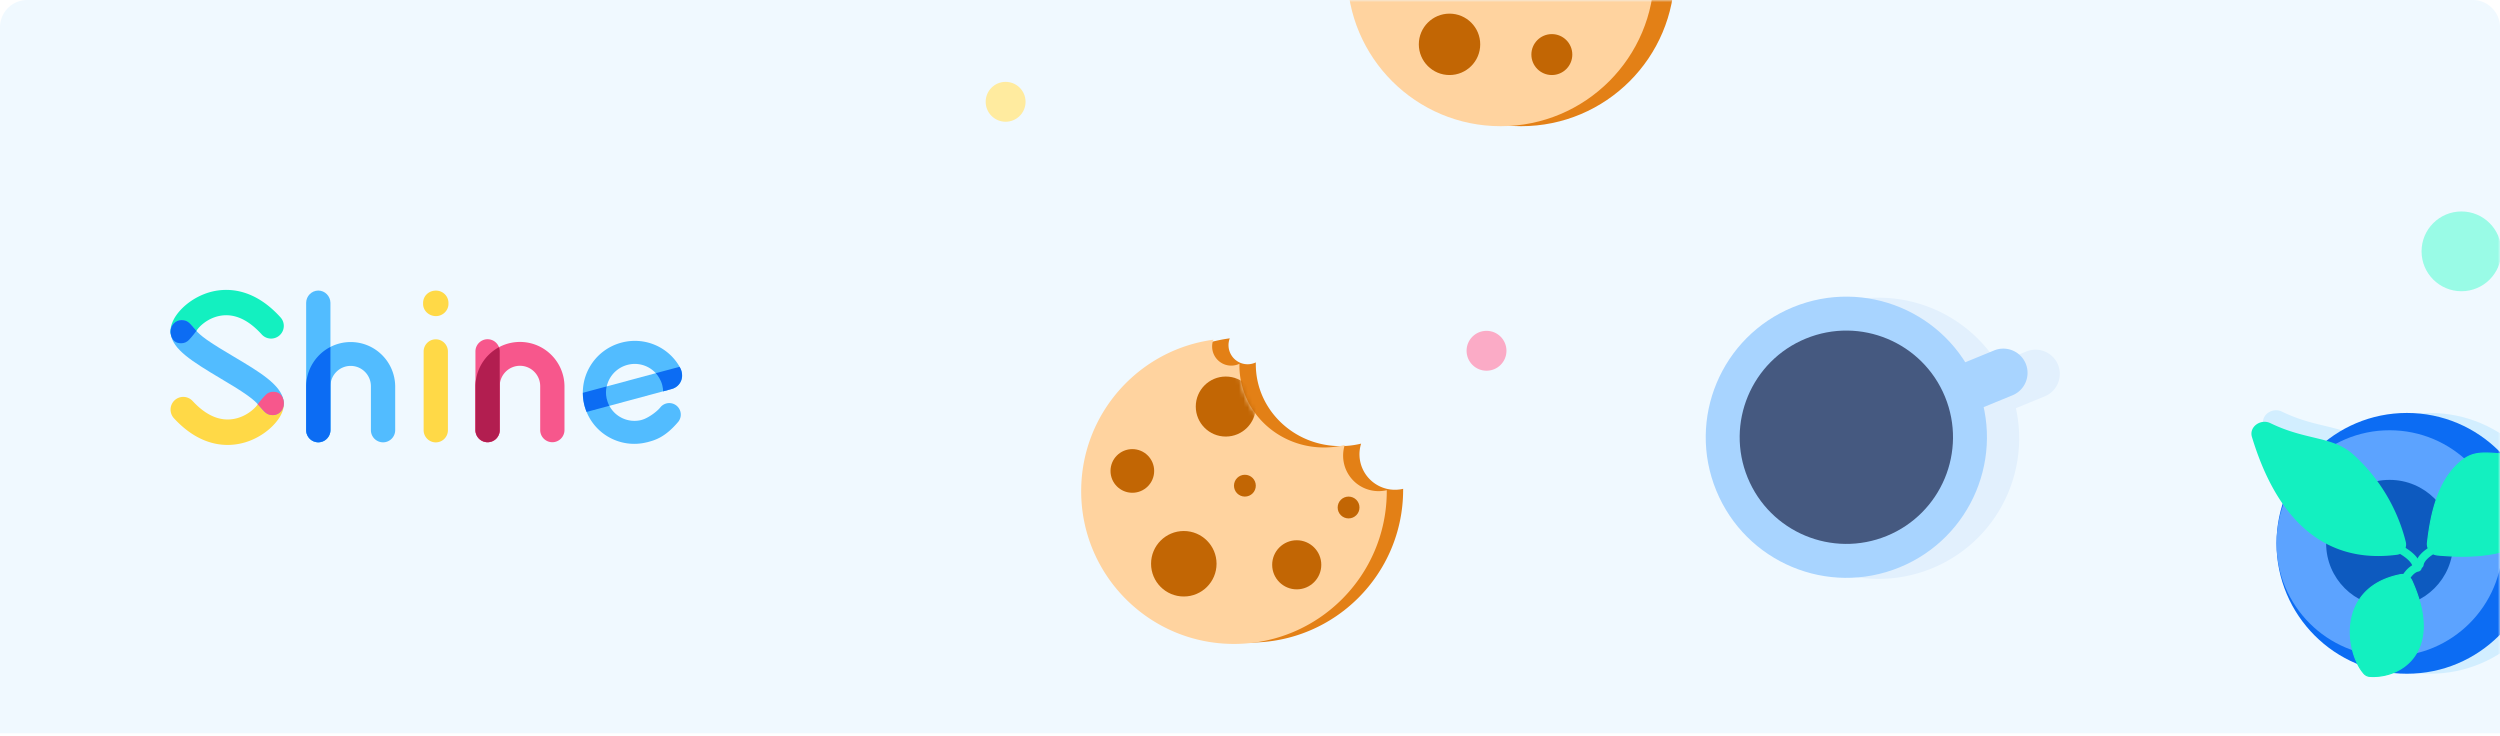 <svg width="574" height="169" fill="none" xmlns="http://www.w3.org/2000/svg" xmlns:xlink="http://www.w3.org/1999/xlink">
  <path d="M0 6.265A6.265 6.265 0 016.265 0h561.47A6.265 6.265 0 01574 6.265v162.098H0V6.265z" fill="#F0F9FF" />
  <mask id="prefix__a" maskUnits="userSpaceOnUse" x="0" y="0" width="574" height="169">
    <path d="M0 6.265A6.265 6.265 0 016.265 0h561.47A6.265 6.265 0 01574 6.265v162.098H0V6.265z" fill="#F0F9FF" />
  </mask>
  <g mask="url(#prefix__a)">
    <path fill-rule="evenodd" clip-rule="evenodd"
      d="M322.161 112.231a8.145 8.145 0 01-9.648-10.374 20.096 20.096 0 01-4.76.568c-10.725 0-19.42-8.414-19.42-18.794 0-.141.001-.283.005-.424a4.386 4.386 0 01-5.982-5.526c-17.142 2.307-30.359 16.994-30.359 34.767 0 19.376 15.707 35.082 35.082 35.082 19.376 0 35.082-15.706 35.082-35.082v-.217z"
      fill="#E38016" />
    <path fill-rule="evenodd" clip-rule="evenodd"
      d="M318.402 112.546a8.144 8.144 0 01-10.021-7.927c0-.853.131-1.675.374-2.448a20.045 20.045 0 01-4.76.569c-10.725 0-19.42-8.414-19.42-18.794 0-.142.002-.283.005-.424a4.386 4.386 0 01-5.983-5.525c-17.141 2.307-30.358 16.993-30.358 34.767 0 19.375 15.707 35.082 35.082 35.082s35.082-15.707 35.082-35.082l-.001-.218z"
      fill="#FFD39F" />
    <mask id="prefix__b" maskUnits="userSpaceOnUse" x="248" y="78" width="71" height="70">
      <path fill-rule="evenodd" clip-rule="evenodd"
        d="M318.402 112.546a8.144 8.144 0 01-9.647-10.374 20.096 20.096 0 01-4.76.568c-10.725 0-19.42-8.414-19.42-18.794 0-.578.027-1.15.08-1.714a4.386 4.386 0 01-6.336-4.197c-17.006 2.429-30.08 17.052-30.08 34.729 0 19.375 15.707 35.082 35.082 35.082s35.082-15.707 35.082-35.082l-.001-.218z"
        fill="#FFD39F" />
    </mask>
    <g mask="url(#prefix__b)">
      <path transform="rotate(18 241.372 75.176)" fill="url(#prefix__pattern0)"
        d="M241.372 75.176h127.799v127.799H241.372z" />
      <circle cx="271.802" cy="129.438" r="7.518" fill="#C26604" />
      <circle cx="281.441" cy="93.344" r="6.891" fill="#C26604" />
      <circle cx="297.73" cy="129.679" r="5.638" fill="#C26604" />
      <circle cx="285.827" cy="111.511" r="2.506" fill="#C26604" />
      <circle cx="309.633" cy="116.523" r="2.506" fill="#C26604" />
      <circle cx="259.985" cy="108.128" r="5.012" fill="#C26604" />
    </g>
    <circle cx="431.326" cy="100.632" r="32.277" transform="rotate(157.699 431.326 100.632)" fill="#E2F0FD" />
    <path
      d="M472.515 83.737a5.566 5.566 0 01-3.037 7.261l-10.298 4.224-4.223-10.298 10.297-4.224a5.566 5.566 0 017.261 3.037z"
      fill="#E2F0FD" />
    <circle cx="423.92" cy="100.391" r="32.277" transform="rotate(157.699 423.92 100.391)" fill="#A8D4FF" />
    <mask id="prefix__c" maskUnits="userSpaceOnUse" x="391" y="68" width="66" height="65">
      <circle cx="423.92" cy="100.391" r="32.277" transform="rotate(157.699 423.92 100.391)" fill="#FBABC6" />
    </mask>
    <g mask="url(#prefix__c)">
      <path transform="rotate(13.35 350.829 50.486)" fill="url(#prefix__pattern1)" fill-opacity=".3"
        d="M350.829 50.486h196.762v196.762H350.829z" />
    </g>
    <circle cx="423.92" cy="100.391" r="24.486" transform="rotate(157.699 423.92 100.391)" fill="#455980" />
    <path
      d="M465.109 83.497a5.564 5.564 0 01-3.037 7.26l-10.297 4.224-4.224-10.297 10.298-4.224a5.564 5.564 0 017.26 3.037z"
      fill="#A8D4FF" />
    <path
      d="M590.293 104.135c1.25 21.119-17.383 21.63-28.007 20.639a2.538 2.538 0 01-2.285-2.824c.775-6.841 2.506-14.586 7.993-18.896 4.143-3.255 7.614-.67 19.524-1.287 1.42-.074 2.691.949 2.775 2.368zM556.409 130.684c7.302 16.155-2.307 22.425-9.618 21.965a1.963 1.963 0 01-1.351-.633c-4.261-4.76-6.397-19.777 8.321-22.718 1.095-.219 2.188.369 2.648 1.386zM553.014 124.722c-11.267 1.497-25.734-2.001-33.325-27.051-.71-2.34 2.036-4.242 4.235-3.17 8.3 4.043 14.3 2.945 19.029 7.2 7.199 6.476 10.636 14.26 12.067 20.091a2.375 2.375 0 01-2.006 2.93z"
      fill="#D2EEFF" />
    <circle cx="557.93" cy="124.752" r="29.94" fill="#D2EEFF" />
    <circle cx="552.627" cy="124.752" r="29.94" fill="#0C6CF3" />
    <circle cx="548.653" cy="124.752" r="25.966" fill="#5CA3FF" />
    <circle cx="548.653" cy="124.752" r="14.573" fill="#0D5ABF" />
    <path
      d="M587.642 106.784c1.25 21.119-17.382 21.63-28.006 20.639a2.54 2.54 0 01-2.286-2.824c.776-6.841 2.506-14.586 7.993-18.897 4.143-3.255 7.614-.669 19.524-1.287 1.42-.073 2.691.95 2.775 2.369zM553.762 133.335c7.303 16.154-2.306 22.424-9.617 21.964a1.961 1.961 0 01-1.352-.633c-4.26-4.759-6.396-19.776 8.322-22.718 1.095-.219 2.187.369 2.647 1.387z"
      fill="#13F0C0" stroke="#13F0C0" stroke-width=".265" />
    <path
      d="M556.461 129.758a.928.928 0 01-1.842-.217l1.842.217zm7.092-4.629c-1.175.337-2.96 1.003-4.47 1.888-.754.443-1.405.921-1.874 1.413-.474.496-.703.942-.748 1.328l-1.842-.217c.11-.934.622-1.736 1.248-2.392.63-.661 1.439-1.239 2.278-1.731 1.678-.985 3.616-1.705 4.897-2.072l.511 1.783z"
      fill="#13F0C0" />
    <path
      d="M555.274 131.232a.928.928 0 00-.292-1.832l.292 1.832zm-4.336 7.275c.289-1.188.882-2.999 1.705-4.543.411-.772.862-1.442 1.334-1.931.477-.494.913-.74 1.297-.801l-.292-1.832c-.929.148-1.709.692-2.339 1.345-.634.657-1.179 1.488-1.637 2.346-.915 1.717-1.555 3.683-1.87 4.978l1.802.438zM550.367 127.372c-11.266 1.497-25.733-2.001-33.325-27.051-.709-2.34 2.037-4.242 4.235-3.17 8.301 4.043 14.3 2.945 19.03 7.2 7.199 6.477 10.636 14.26 12.067 20.091a2.376 2.376 0 01-2.007 2.93z"
      fill="#13F0C0" />
    <path
      d="M553.954 130.257a.927.927 0 101.849-.148l-1.849.148zm-6.915-4.889c1.162.38 2.921 1.112 4.396 2.053.738.471 1.371.972 1.821 1.481.455.514.667.968.698 1.355l1.849-.148c-.075-.937-.557-1.758-1.158-2.437-.606-.683-1.392-1.291-2.212-1.814-1.64-1.046-3.551-1.838-4.817-2.253l-.577 1.763z"
      fill="#13F0C0" />
    <mask id="prefix__d" maskUnits="userSpaceOnUse" x="516" y="96" width="72" height="60">
      <path fill-rule="evenodd" clip-rule="evenodd"
        d="M517.049 100.321c7.592 25.05 22.059 28.548 33.325 27.051a2.376 2.376 0 002.007-2.93c-1.431-5.831-4.868-13.615-12.067-20.091-2.611-2.349-5.609-3.067-9.167-3.918-2.888-.692-6.144-1.471-9.863-3.283-2.199-1.07-4.944.83-4.235 3.171zm70.6 6.464c1.25 21.119-17.383 21.63-28.007 20.639a2.538 2.538 0 01-2.285-2.824c.775-6.841 2.506-14.586 7.993-18.896 2.508-1.971 4.771-1.801 8.809-1.497 2.631.198 6.016.453 10.715.21 1.42-.074 2.691.949 2.775 2.368zm-33.88 26.549c7.303 16.155-2.306 22.425-9.617 21.965a1.961 1.961 0 01-1.352-.633c-4.26-4.759-6.396-19.776 8.322-22.718 1.095-.219 2.187.369 2.647 1.386z"
        fill="#13F0C0" />
    </mask>
    <g mask="url(#prefix__d)">
      <path transform="rotate(-96.919 510.878 185.606)" fill="url(#prefix__pattern2)"
        d="M510.878 185.606h93.583v93.583h-93.583z" />
    </g>
    <circle cx="349.255" cy="-6.265" r="35.239" fill="#E38016" />
    <circle cx="344.557" cy="-6.265" r="35.239" fill="#FFD39F" />
    <g mask="url(#prefix__e)">
      <path fill="url(#prefix__pattern3)" d="M238.318-45.68h212.999v212.999H238.318z" />
    </g>
    <circle cx="332.81" cy="10.18" r="7.048" fill="#C26604" />
    <circle cx="356.303" cy="12.529" r="4.699" fill="#C26604" />
    <circle cx="341.305" cy="80.538" r="4.579" fill="#FBABC6" />
    <circle cx="230.89" cy="23.373" r="4.579" fill="#FFEB9F" />
    <circle cx="565.148" cy="57.709" r="9.158" fill="#99FBE6" />
  </g>
  <g clip-path="url(#prefix__clip0)">
    <path d="M152.312 85.213l-17.365 4.677 1.149 4.31 17.365-4.677-1.149-4.31z" fill="#52BCFF" />
    <path
      d="M151.751 93.371a2.741 2.741 0 011.229-.735 2.651 2.651 0 013.239 1.87c.235.872 0 1.757-.534 2.393l-.025.025-.012.012c-2.966 3.49-5.287 4.126-6.863 4.55-.087.025-.174.05-.261.062-6.267 1.571-12.646-2.144-14.309-8.376-1.675-6.308 2.098-12.79 8.439-14.497 5.287-1.421 10.673.922 13.304 5.397.521.898.67 1.384.658 2.431a3.223 3.223 0 01-2.222 2.767l-.347.087-1.787.487a6.608 6.608 0 00-.211-1.459c-.931-3.478-4.517-5.547-8.017-4.6-3.5.948-5.585 4.525-4.654 8.016.906 3.415 4.368 5.46 7.806 4.649.087-.025.161-.05.248-.075 1.192-.324 3.09-1.595 4.046-2.68.087-.1.174-.212.273-.311v-.013z"
      fill="#52BCFF" />
    <path
      d="M154.164 89.332c2.282-.61 3.11-3.09 1.858-5.11l-5.452 1.46s.668.684 1.189 1.868c.508 1.184.496 2.294.496 2.294l1.909-.511zM134.686 94.58s-.881-1.845-.868-4.388c2.814-.76 5.486-1.475 5.486-1.475s-.661 2.113.604 4.456c-3.484.935-5.222 1.407-5.222 1.407z"
      fill="#0C6CF3" />
    <path fill-rule="evenodd" clip-rule="evenodd"
      d="M109.161 88.591c.099-5.588 4.634-10.081 10.222-10.081 5.588 0 10.123 4.493 10.222 10.081v10.143c0 1.544-1.251 2.801-2.788 2.801a2.799 2.799 0 01-2.788-2.8V88.59c-.037-2.551-2.106-4.605-4.646-4.605s-4.609 2.054-4.647 4.605v10.143c0 1.544-1.251 2.801-2.787 2.801a2.798 2.798 0 01-2.788-2.8V88.59z"
      fill="#F7578C" />
    <path fill-rule="evenodd" clip-rule="evenodd"
      d="M111.949 101.535a2.798 2.798 0 01-2.788-2.8V80.687c0-1.543 1.251-2.8 2.788-2.8a2.799 2.799 0 012.788 2.8v18.046c0 1.556-1.252 2.801-2.788 2.801z"
      fill="#F7578C" />
    <path fill-rule="evenodd" clip-rule="evenodd"
      d="M109.161 98.734a2.799 2.799 0 002.788 2.801 2.79 2.79 0 002.787-2.801V80.685c0-.34-.06-.666-.171-.967a10.286 10.286 0 00-5.404 8.888v10.128z"
      fill="#B21E50" />
    <path fill-rule="evenodd" clip-rule="evenodd"
      d="M100.054 101.572a2.8 2.8 0 01-2.788-2.803V80.71a2.8 2.8 0 012.788-2.802 2.799 2.799 0 012.787 2.802v18.06a2.791 2.791 0 01-2.787 2.802zM97.142 69.564v.224c0 1.52 1.31 2.79 2.962 2.79 1.552 0 2.861-1.283 2.861-2.79v-.224c0-1.607-1.309-2.84-2.861-2.84-1.64-.013-2.962 1.22-2.962 2.84z"
      fill="#FFD947" />
    <path fill-rule="evenodd" clip-rule="evenodd"
      d="M70.292 69.536v29.2c0 1.542 1.251 2.823 2.788 2.823 1.536 0 2.788-1.269 2.788-2.824v-29.2c-.013-1.542-1.264-2.824-2.788-2.824-1.537.013-2.788 1.282-2.788 2.825z"
      fill="#52BCFF" />
    <path fill-rule="evenodd" clip-rule="evenodd"
      d="M70.292 88.616c.099-5.588 4.634-10.081 10.222-10.081 5.588 0 10.123 4.493 10.222 10.08V98.76c0 1.543-1.251 2.8-2.788 2.8a2.798 2.798 0 01-2.788-2.8V88.616c-.037-2.551-2.106-4.605-4.646-4.605s-4.61 2.054-4.646 4.605v10.143c0 1.543-1.252 2.8-2.788 2.8a2.798 2.798 0 01-2.788-2.8V88.616z"
      fill="#52BCFF" />
    <path fill-rule="evenodd" clip-rule="evenodd"
      d="M75.868 79.655a10.279 10.279 0 00-5.576 8.96v10.12c0 1.455 1.102 2.663 2.515 2.8.087.012.186.012.273.012 1.536 0 2.788-1.269 2.788-2.825V88.604v-8.949z"
      fill="#0C6CF3" />
    <path
      d="M65.158 92.609v-.137s-.025-2.511-2.393-2.511h-.087c-.682 0-1.29.286-1.736.758 0 0-.781.784-1.748 2.089-.633.957-2.567 2.772-5.27 3.332-3.312.696-6.573-.684-9.71-4.078a2.912 2.912 0 00-4.117-.162 2.93 2.93 0 00-.162 4.128c2.803 3.046 5.878 4.985 9.14 5.756 1.054.248 2.12.373 3.187.373 1.748 0 3.484-.336 5.158-.982 1.984-.784 3.882-2.027 5.32-3.531 1.116-1.156 2.43-2.934 2.43-4.861-.012-.062-.012-.112-.012-.174z"
      fill="#FFD947" />
    <path
      d="M41.844 78.758c-.57 0-.892.012-1.339-.273a2.907 2.907 0 01-1.35-2.468c0-3.1 3.42-6.844 7.785-8.518a13.816 13.816 0 018.368-.52c3.248.818 6.31 2.802 9.1 5.89a2.908 2.908 0 01-.21 4.116 2.907 2.907 0 01-4.117-.211c-3.198-3.534-6.52-4.947-9.868-4.203-2.703.607-4.556 2.457-5.114 3.4-.087.098-.242.257-.267.332-.93 1.103-1.835 2.356-2.988 2.455z"
      fill="#13F0C0" />
    <path
      d="M65.174 92.496s0-.212-.062-.51v-.026c-.645-3.658-5.496-6.546-11.527-10.13-2.134-1.269-4.33-2.576-6.018-3.758-1.526-1.083-2.184-1.755-2.457-2.09-.918-1.034-1.005-1.145-1.34-1.519-.434-.473-.992-.946-2.06-.946h-.074c-1.328 0-2.42 1.12-2.47 2.539v.261s0 .162.05.411c.484 3.472 4.728 6.173 11.404 10.155 2.159 1.282 4.392 2.613 6.105 3.833 1.526 1.083 2.196 1.767 2.481 2.128.062.075.127.137.177.199.783.86.84.958 1.163 1.307.426.426 1.005.946 2.06.946h.075c1.377 0 2.481-1.195 2.481-2.664.012-.05.012-.087.012-.136z"
      fill="#52BCFF" />
    <path
      d="M41.633 78.812c.682 0 1.29-.286 1.736-.758 0 0 .763-.778 1.73-2.083-.918-1.031-.999-1.149-1.333-1.522-.434-.472-.992-.944-2.058-.944h-.075c-1.363 0-2.479 1.193-2.479 2.647v.137s.027 2.511 2.37 2.524h.11z"
      fill="#0C6CF3" />
    <path
      d="M62.774 89.958c2.362 0 2.4 2.539 2.4 2.539v.13c0 1.48-1.126 2.682-2.487 2.682h-.074c-1.064 0-1.62-.489-2.053-.952-.346-.376-.452-.49-1.38-1.543.965-1.316 1.776-2.091 1.776-2.091a2.37 2.37 0 011.731-.765h.087z"
      fill="#F7578C" />
  </g>
  <defs>
    <pattern id="prefix__pattern0" patternContentUnits="objectBoundingBox" width="1" height="1">
      <use xlink:href="#prefix__image0" transform="scale(.002)" />
    </pattern>
    <pattern id="prefix__pattern1" patternContentUnits="objectBoundingBox" width="1" height="1">
      <use xlink:href="#prefix__image1" transform="scale(.002)" />
    </pattern>
    <pattern id="prefix__pattern2" patternContentUnits="objectBoundingBox" width="1" height="1">
      <use xlink:href="#prefix__image2" transform="scale(.001)" />
    </pattern>
    <pattern id="prefix__pattern3" patternContentUnits="objectBoundingBox" width="1" height="1">
      <use xlink:href="#prefix__image0" transform="scale(.002)" />
    </pattern>

    <clipPath id="prefix__clip0">
      <path fill="#fff" transform="translate(39.154 66.562)" d="M0 0h117.462v35.595H0z" />
    </clipPath>
  </defs>
</svg>